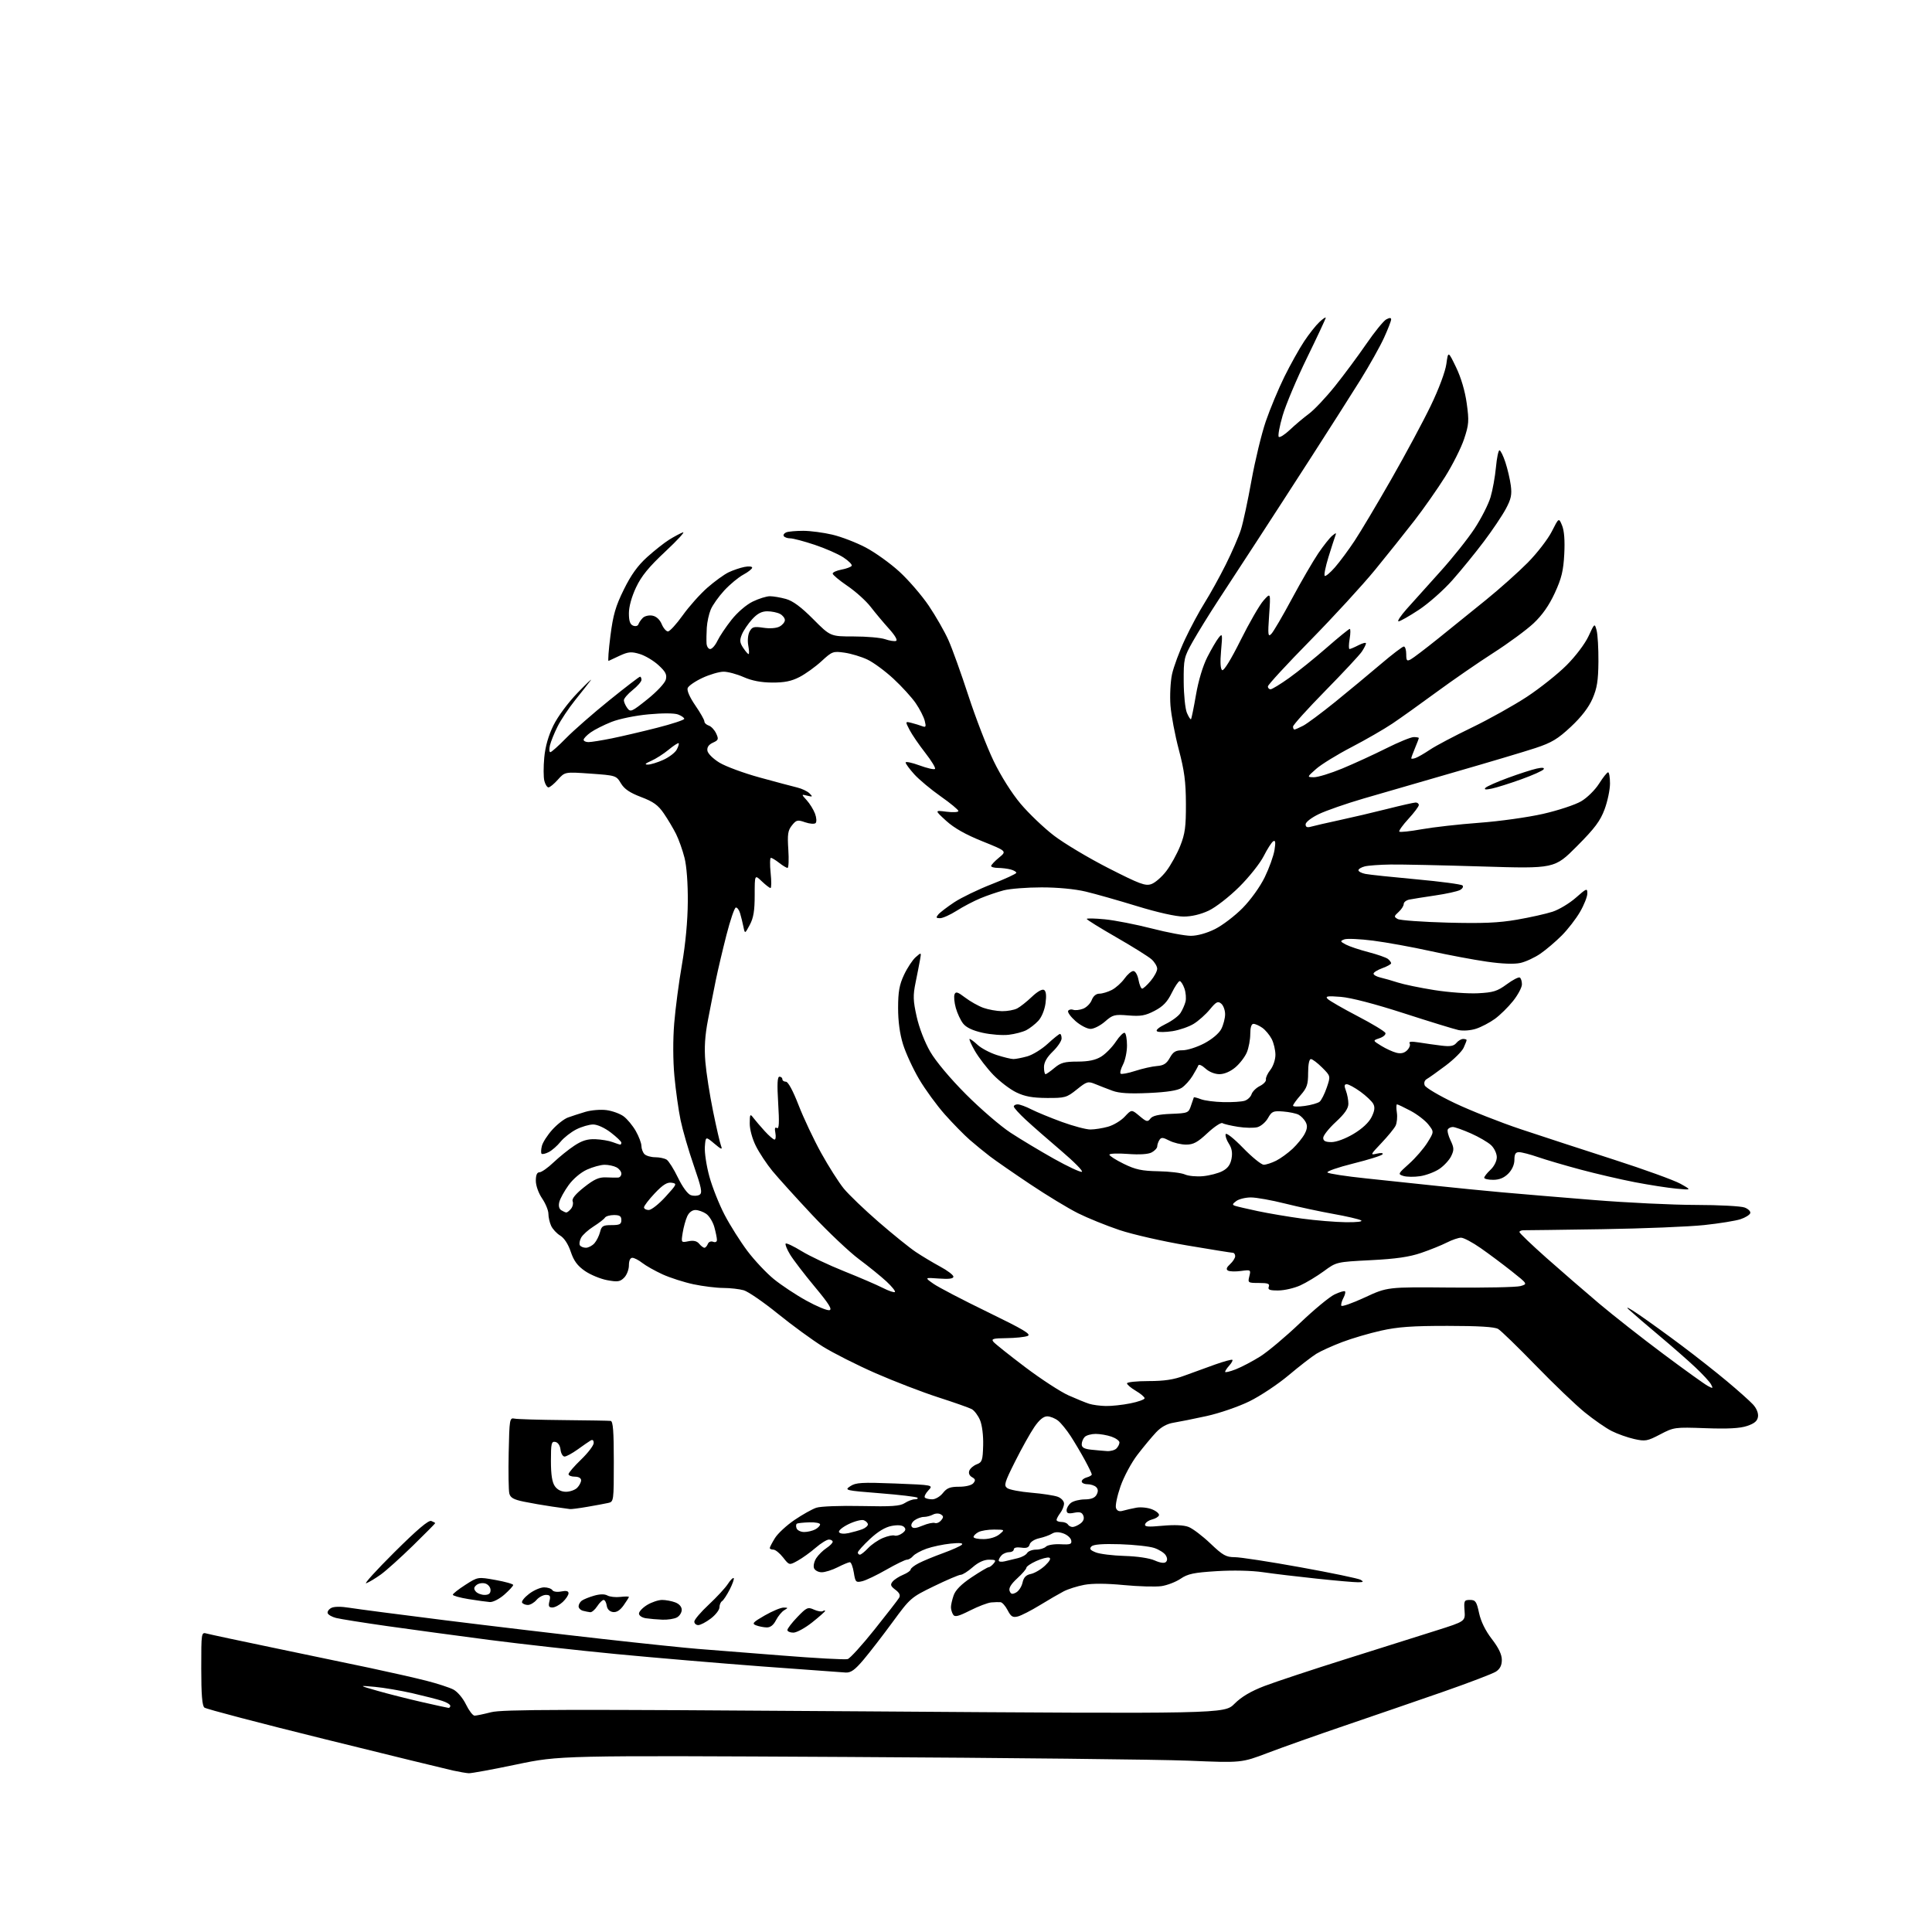 <?xml version="1.0" encoding="UTF-8" standalone="no"?>
<svg 
  version="1.1" 
  xmlns="http://www.w3.org/2000/svg" 
  xmlns:xlink="http://www.w3.org/1999/xlink" 
  xmlns:svg="http://www.w3.org/2000/svg"
  xmlns:rdf="http://www.w3.org/1999/02/22-rdf-syntax-ns#"
  xmlns:cc="http://creativecommons.org/ns#"
  xmlns:dc="http://purl.org/dc/elements/1.1/"
  viewBox="0 0 768 768"
  width="768"
  height="768"
>
<style>svg {background-color: white; }</style>"
<path stroke="none" fill="black" fill-rule="evenodd" d="M186.32,704.89C185.32,704.83 182.47,704.34 180.00,703.80C177.53,703.26 154.57,697.65 129.00,691.32C103.42,685.00 81.94,679.36 81.25,678.79C80.36,678.05 80.00,673.64 80.00,663.26C80.00,648.77 80.00,648.77 82.25,649.38C83.49,649.72 95.30,652.24 108.50,654.98C121.70,657.72 139.03,661.34 147.00,663.02C154.97,664.71 165.07,667.00 169.43,668.11C173.79,669.22 178.64,670.80 180.21,671.61C181.83,672.45 184.01,675.02 185.23,677.54C186.42,679.99 187.96,682.00 188.65,682.00C189.34,682.00 192.29,681.39 195.20,680.64C199.65,679.49 223.57,679.44 343.60,680.29C486.70,681.30 486.70,681.30 490.73,677.27C493.51,674.49 497.22,672.30 502.63,670.22C506.96,668.57 521.52,663.74 535.00,659.50C548.48,655.26 564.67,650.15 571.00,648.14C582.50,644.50 582.50,644.50 582.18,640.25C581.89,636.31 582.04,636.00 584.35,636.00C586.53,636.00 586.97,636.63 587.95,641.20C588.67,644.54 590.48,648.24 593.03,651.54C595.72,655.02 597.00,657.70 597.00,659.82C597.00,662.00 596.29,663.42 594.66,664.49C593.37,665.33 583.80,668.98 573.41,672.60C563.01,676.21 545.50,682.24 534.50,685.98C523.50,689.73 509.77,694.59 504.00,696.79C493.50,700.78 493.50,700.78 472.50,699.90C460.95,699.42 399.98,698.76 337.00,698.42C222.50,697.81 222.50,697.81 205.32,701.40C195.88,703.38 187.33,704.95 186.32,704.89zM178.25,678.91C178.66,678.96 179.00,678.58 179.00,678.08C179.00,677.57 177.54,676.68 175.75,676.11C173.96,675.53 168.68,674.18 164.00,673.10C159.32,672.03 152.57,670.88 149.00,670.55C142.50,669.96 142.50,669.96 150.00,672.11C154.12,673.30 162.00,675.29 167.50,676.55C173.00,677.80 177.84,678.87 178.25,678.91zM336.17,664.86C334.70,664.78 319.77,663.69 303.00,662.44C286.23,661.18 260.12,658.97 245.00,657.52C229.88,656.07 207.15,653.53 194.50,651.89C181.85,650.24 163.62,647.77 154.00,646.41C144.38,645.04 135.18,643.58 133.57,643.16C131.96,642.75 130.47,641.90 130.26,641.27C130.05,640.65 130.69,639.71 131.69,639.18C132.81,638.59 135.59,638.57 139.00,639.13C142.03,639.62 159.12,641.85 177.00,644.09C194.88,646.32 223.00,649.66 239.50,651.51C256.00,653.36 273.10,655.14 277.50,655.47C281.90,655.80 296.70,656.97 310.38,658.06C324.06,659.16 336.03,659.81 336.97,659.51C337.92,659.21 342.70,653.95 347.59,647.82C352.49,641.69 356.90,636.01 357.38,635.19C358.01,634.14 357.59,633.20 355.93,631.95C354.02,630.51 353.82,629.92 354.83,628.70C355.51,627.88 357.40,626.66 359.03,625.99C360.66,625.31 362.00,624.37 362.00,623.90C362.00,623.44 363.43,622.31 365.18,621.41C366.93,620.50 371.28,618.70 374.85,617.41C378.43,616.11 381.80,614.60 382.35,614.05C383.01,613.39 381.54,613.23 377.92,613.60C374.94,613.90 370.62,614.81 368.33,615.62C366.03,616.44 363.62,617.76 362.96,618.55C362.30,619.35 361.19,620.00 360.51,620.00C359.83,620.00 356.17,621.78 352.38,623.95C348.60,626.12 344.28,628.19 342.78,628.55C340.22,629.16 340.02,628.96 339.40,625.10C339.04,622.85 338.33,621.00 337.83,621.00C337.33,621.00 335.16,621.90 333.00,623.00C330.84,624.10 327.98,625.00 326.65,625.00C325.31,625.00 323.93,624.26 323.58,623.36C323.24,622.46 323.65,620.66 324.49,619.37C325.34,618.08 327.15,616.29 328.51,615.40C329.88,614.50 331.00,613.37 331.00,612.88C331.00,612.40 330.33,612.00 329.50,612.00C328.68,612.00 326.32,613.46 324.25,615.25C322.19,617.04 318.98,619.35 317.13,620.38C313.75,622.26 313.75,622.26 311.30,619.13C309.96,617.41 308.21,616.00 307.43,616.00C306.64,616.00 306.00,615.72 306.00,615.37C306.00,615.02 306.92,613.25 308.05,611.42C309.17,609.60 312.66,606.37 315.80,604.23C318.93,602.10 322.85,599.90 324.50,599.35C326.18,598.78 334.09,598.49 342.42,598.67C354.43,598.94 357.80,598.71 359.64,597.50C360.90,596.68 362.70,596.00 363.63,596.00C364.57,596.00 365.05,595.71 364.69,595.36C364.34,595.01 357.63,594.21 349.78,593.59C335.95,592.49 335.58,592.40 338.00,590.79C340.17,589.34 342.52,589.20 355.78,589.71C371.06,590.31 371.06,590.31 369.02,592.48C367.90,593.67 367.29,594.95 367.66,595.32C368.03,595.70 369.35,596.00 370.59,596.00C371.84,596.00 373.74,594.88 374.82,593.50C376.40,591.50 377.68,591.00 381.27,591.00C383.92,591.00 386.24,590.42 386.93,589.58C387.86,588.46 387.75,587.96 386.40,587.20C385.35,586.62 384.93,585.61 385.32,584.61C385.67,583.71 387.00,582.57 388.29,582.08C390.40,581.28 390.66,580.51 390.82,574.56C390.93,570.70 390.41,566.53 389.59,564.55C388.81,562.69 387.32,560.71 386.28,560.15C385.24,559.59 379.24,557.48 372.94,555.45C366.65,553.42 355.47,549.11 348.10,545.89C340.73,542.66 331.28,537.89 327.10,535.29C322.92,532.69 314.84,526.79 309.15,522.18C303.45,517.57 297.38,513.40 295.65,512.90C293.93,512.41 290.26,511.99 287.51,511.98C284.75,511.97 279.42,511.31 275.67,510.52C271.91,509.72 266.37,507.94 263.36,506.57C260.36,505.19 256.73,503.15 255.31,502.03C253.89,500.91 252.12,500.00 251.37,500.00C250.51,500.00 250.00,501.13 250.00,503.00C250.00,504.65 249.15,506.85 248.11,507.89C246.48,509.52 245.53,509.66 241.36,508.89C238.69,508.39 234.70,506.74 232.50,505.22C229.53,503.16 228.08,501.19 226.88,497.58C225.87,494.57 224.29,492.14 222.71,491.18C221.30,490.33 219.67,488.57 219.08,487.27C218.48,485.97 218.00,483.82 218.00,482.50C218.00,481.17 216.88,478.43 215.50,476.40C214.06,474.28 213.00,471.30 213.00,469.36C213.00,467.08 213.47,466.00 214.46,466.00C215.26,466.00 217.77,464.24 220.03,462.08C222.30,459.93 226.01,456.93 228.29,455.43C231.34,453.41 233.53,452.73 236.66,452.85C238.99,452.94 242.08,453.46 243.52,454.01C244.95,454.55 246.33,455.00 246.57,455.00C246.80,455.00 247.00,454.65 247.00,454.21C247.00,453.78 245.12,451.98 242.82,450.21C240.35,448.32 237.46,447.00 235.78,447.00C234.21,447.00 231.18,447.89 229.05,448.97C226.93,450.06 224.13,452.25 222.84,453.85C221.55,455.45 219.45,457.29 218.16,457.96C216.88,458.62 215.59,458.92 215.29,458.63C215.00,458.33 215.05,456.94 215.41,455.52C215.76,454.11 217.62,451.21 219.54,449.09C221.45,446.97 224.25,444.78 225.76,444.23C227.27,443.68 230.38,442.67 232.69,441.98C234.99,441.29 238.78,440.98 241.10,441.29C243.43,441.60 246.49,442.72 247.91,443.77C249.34,444.83 251.51,447.45 252.73,449.59C253.96,451.74 254.97,454.42 254.98,455.55C254.99,456.68 255.54,458.14 256.20,458.80C256.86,459.46 258.77,460.01 260.45,460.02C262.13,460.02 264.17,460.46 265.00,460.98C265.82,461.50 267.85,464.72 269.50,468.13C271.26,471.78 273.36,474.65 274.59,475.08C275.74,475.48 277.31,475.42 278.09,474.93C279.26,474.20 278.86,472.21 275.77,463.27C273.72,457.35 271.37,449.26 270.55,445.31C269.72,441.35 268.62,433.47 268.09,427.81C267.51,421.58 267.48,413.26 268.01,406.77C268.49,400.87 269.88,390.29 271.11,383.27C272.50,375.26 273.36,366.03 273.41,358.50C273.47,351.29 272.95,344.30 272.11,341.00C271.35,337.98 269.83,333.70 268.73,331.50C267.63,329.30 265.44,325.63 263.87,323.34C261.62,320.05 259.72,318.68 254.86,316.84C250.36,315.13 248.18,313.66 246.82,311.38C244.98,308.30 244.80,308.24 234.76,307.53C224.56,306.81 224.56,306.81 221.79,309.90C220.27,311.61 218.58,313.00 218.03,313.00C217.49,313.00 216.74,311.83 216.38,310.39C216.02,308.96 216.01,304.80 216.35,301.15C216.76,296.75 218.00,292.41 220.00,288.35C221.75,284.80 225.83,279.30 229.65,275.35C233.29,271.58 235.60,269.40 234.78,270.50C233.96,271.60 231.20,275.11 228.64,278.30C226.08,281.49 222.93,286.21 221.64,288.80C220.34,291.38 218.99,294.74 218.62,296.25C218.26,297.76 218.32,299.00 218.77,299.00C219.21,299.00 222.03,296.48 225.03,293.41C228.04,290.34 235.75,283.59 242.17,278.41C248.58,273.23 254.10,269.00 254.42,269.00C254.74,269.00 255.00,269.56 255.00,270.25C255.00,270.94 253.42,272.76 251.50,274.29C249.57,275.83 248.00,277.66 248.00,278.35C248.00,279.05 248.61,280.45 249.35,281.46C250.61,283.19 251.10,282.98 257.38,277.95C261.17,274.91 264.33,271.52 264.68,270.13C265.18,268.16 264.58,267.00 261.74,264.40C259.78,262.60 256.43,260.61 254.29,259.97C251.00,258.98 249.79,259.08 246.45,260.60C244.28,261.59 242.24,262.54 241.92,262.72C241.60,262.90 241.93,258.43 242.65,252.78C243.72,244.39 244.70,241.00 247.99,234.34C250.85,228.52 253.52,224.82 257.25,221.45C260.14,218.85 264.07,215.74 266.00,214.54C267.93,213.34 270.37,212.03 271.44,211.63C272.51,211.24 269.40,214.64 264.54,219.19C257.91,225.39 254.98,228.97 252.85,233.48C251.10,237.18 250.00,241.15 250.00,243.78C250.00,246.88 250.47,248.24 251.69,248.71C252.64,249.08 253.55,248.84 253.78,248.16C254.00,247.50 254.79,246.35 255.53,245.61C256.28,244.87 258.00,244.47 259.36,244.73C260.91,245.02 262.29,246.30 263.04,248.10C263.70,249.70 264.82,251.00 265.53,251.00C266.24,251.00 268.88,248.11 271.40,244.59C273.92,241.06 278.33,236.12 281.21,233.60C284.09,231.08 287.89,228.33 289.64,227.50C291.40,226.66 294.23,225.70 295.92,225.37C297.61,225.03 299.00,225.15 299.00,225.65C299.00,226.14 297.41,227.40 295.46,228.45C293.52,229.50 290.11,232.33 287.89,234.74C285.67,237.15 283.25,240.56 282.53,242.31C281.80,244.06 281.09,247.30 280.96,249.50C280.83,251.70 280.78,254.51 280.86,255.75C280.94,256.99 281.59,258.00 282.31,258.00C283.04,258.00 284.33,256.54 285.18,254.75C286.04,252.96 288.56,249.19 290.79,246.38C293.14,243.41 296.69,240.36 299.24,239.13C301.65,237.96 304.73,237.00 306.07,237.01C307.40,237.01 310.27,237.50 312.44,238.10C315.18,238.87 318.46,241.29 323.24,246.10C330.10,253.00 330.10,253.00 339.40,253.00C344.52,253.00 350.11,253.49 351.83,254.09C353.55,254.69 355.50,255.00 356.17,254.78C356.91,254.53 355.82,252.63 353.39,249.94C351.19,247.50 347.90,243.57 346.08,241.21C344.26,238.85 340.12,235.12 336.88,232.92C333.65,230.72 331.00,228.51 331.00,228.01C331.00,227.50 332.58,226.79 334.51,226.43C336.44,226.07 338.26,225.39 338.55,224.92C338.84,224.46 337.37,222.96 335.29,221.60C333.20,220.23 328.05,217.96 323.82,216.56C319.60,215.15 315.24,214.00 314.13,214.00C313.02,214.00 311.87,213.60 311.56,213.10C311.26,212.61 311.72,211.94 312.59,211.60C313.45,211.27 316.49,211.01 319.33,211.01C322.17,211.02 327.38,211.71 330.90,212.54C334.42,213.37 340.37,215.66 344.12,217.63C347.88,219.61 353.93,223.95 357.55,227.27C361.18,230.60 366.43,236.69 369.21,240.80C371.98,244.92 375.49,251.04 376.99,254.40C378.50,257.75 382.07,267.70 384.94,276.50C387.81,285.30 392.33,297.00 394.98,302.50C397.87,308.48 402.18,315.32 405.70,319.50C408.94,323.35 414.88,329.03 418.90,332.12C422.93,335.22 432.68,341.05 440.58,345.08C453.09,351.45 455.30,352.28 457.68,351.44C459.18,350.92 461.86,348.59 463.62,346.27C465.39,343.96 467.87,339.46 469.15,336.28C471.08,331.43 471.45,328.72 471.42,319.50C471.39,310.75 470.81,306.36 468.60,298.00C467.07,292.23 465.58,284.33 465.28,280.46C464.99,276.59 465.26,271.01 465.89,268.06C466.53,265.12 468.84,258.88 471.03,254.20C473.22,249.52 476.76,242.93 478.90,239.55C481.03,236.16 484.79,229.37 487.25,224.45C489.71,219.53 492.43,213.25 493.30,210.50C494.17,207.75 496.05,198.97 497.48,191.00C498.92,183.03 501.48,172.45 503.17,167.50C504.87,162.55 508.20,154.56 510.57,149.75C512.95,144.94 516.47,138.63 518.40,135.72C520.32,132.82 523.05,129.36 524.45,128.05C525.85,126.73 527.00,125.95 527.00,126.31C527.00,126.67 523.65,133.84 519.55,142.24C515.45,150.63 511.09,160.98 509.86,165.22C508.62,169.47 507.93,173.27 508.33,173.66C508.72,174.05 510.72,172.78 512.77,170.84C514.82,168.89 518.22,166.04 520.31,164.49C522.41,162.93 527.04,158.03 530.61,153.58C534.18,149.14 539.79,141.57 543.10,136.76C546.40,131.95 549.98,127.55 551.05,126.97C552.41,126.24 553.00,126.25 553.00,126.99C553.00,127.57 551.73,130.85 550.17,134.27C548.61,137.70 544.39,145.22 540.80,151.00C537.20,156.78 528.46,170.50 521.38,181.50C514.30,192.50 504.45,207.71 499.50,215.31C494.55,222.90 487.65,233.48 484.16,238.81C480.68,244.14 476.18,251.43 474.16,255.00C470.65,261.24 470.50,261.88 470.54,271.00C470.57,276.23 471.14,281.80 471.82,283.39C472.50,284.98 473.23,286.10 473.44,285.89C473.65,285.67 474.54,281.32 475.42,276.21C476.39,270.56 478.16,264.68 479.93,261.21C481.53,258.07 483.56,254.60 484.44,253.50C485.93,251.63 486.00,251.98 485.40,258.62C484.99,263.25 485.14,265.97 485.84,266.40C486.48,266.80 489.39,262.07 493.16,254.49C496.61,247.57 500.70,240.47 502.27,238.71C505.12,235.50 505.12,235.50 504.50,244.50C503.95,252.46 504.05,253.33 505.36,252.00C506.18,251.18 509.87,244.88 513.56,238.00C517.25,231.12 521.97,223.01 524.03,219.96C526.10,216.91 528.60,213.76 529.58,212.96C531.18,211.66 531.31,211.68 530.76,213.13C530.43,214.03 529.21,217.81 528.06,221.53C526.91,225.26 526.25,228.57 526.59,228.90C526.92,229.23 528.77,227.70 530.68,225.50C532.60,223.30 536.10,218.57 538.46,215.00C540.83,211.43 547.40,200.40 553.06,190.50C558.72,180.60 565.80,167.41 568.79,161.19C571.97,154.60 574.53,147.72 574.95,144.69C575.67,139.50 575.67,139.50 578.81,146.00C580.78,150.07 582.36,155.42 583.04,160.31C584.02,167.35 583.91,168.75 582.00,174.51C580.83,178.03 577.43,184.79 574.44,189.55C571.45,194.31 566.00,202.09 562.32,206.85C558.64,211.61 551.57,220.45 546.63,226.50C541.68,232.55 530.06,245.20 520.82,254.62C511.57,264.03 504.00,272.24 504.00,272.87C504.00,273.49 504.48,274.00 505.07,274.00C505.66,274.00 508.99,271.97 512.46,269.49C515.94,267.01 522.64,261.61 527.35,257.49C532.06,253.37 536.20,250.00 536.55,250.00C536.89,250.00 536.87,251.80 536.50,254.00C536.13,256.20 536.11,258.00 536.46,258.00C536.81,258.00 538.43,257.31 540.05,256.47C541.67,255.64 543.00,255.31 543.00,255.75C543.00,256.19 542.26,257.67 541.35,259.03C540.44,260.39 533.91,267.39 526.85,274.58C519.78,281.78 514.00,288.19 514.00,288.83C514.00,289.47 514.25,290.00 514.55,290.00C514.85,290.00 516.40,289.33 518.00,288.50C519.59,287.68 525.30,283.43 530.70,279.07C536.09,274.70 544.23,267.95 548.79,264.07C553.35,260.18 557.52,257.00 558.04,257.00C558.57,257.00 559.00,258.37 559.00,260.04C559.00,262.64 559.25,262.94 560.79,262.11C561.78,261.58 566.68,257.85 571.69,253.83C576.69,249.80 585.22,242.91 590.64,238.52C596.06,234.13 603.55,227.45 607.28,223.68C611.01,219.90 615.32,214.32 616.86,211.28C619.66,205.75 619.66,205.75 620.95,208.89C621.80,210.94 622.10,214.85 621.82,220.26C621.47,226.91 620.74,229.91 618.05,235.74C615.77,240.68 613.09,244.51 609.61,247.78C606.80,250.41 599.61,255.70 593.63,259.53C587.65,263.37 577.53,270.35 571.13,275.05C564.73,279.75 556.80,285.42 553.50,287.63C550.20,289.85 542.86,294.08 537.19,297.03C531.52,299.98 525.22,303.86 523.19,305.65C519.50,308.92 519.50,308.92 522.31,308.96C523.85,308.98 528.94,307.42 533.62,305.48C538.29,303.54 546.13,299.94 551.04,297.48C555.95,295.02 560.87,293.00 561.98,293.00C563.09,293.00 564.00,293.17 564.00,293.38C564.00,293.59 563.33,295.37 562.50,297.35C561.67,299.32 561.00,301.16 561.00,301.44C561.00,301.71 561.79,301.65 562.75,301.30C563.71,300.95 566.30,299.45 568.50,297.97C570.70,296.49 578.12,292.57 585.00,289.25C591.88,285.93 601.76,280.41 606.97,276.99C612.17,273.56 619.26,267.92 622.72,264.46C626.32,260.87 630.05,255.92 631.45,252.92C633.88,247.67 633.88,247.67 634.68,250.58C635.11,252.19 635.44,257.77 635.40,263.00C635.33,270.58 634.86,273.56 633.04,277.75C631.52,281.23 628.63,284.99 624.46,288.89C619.24,293.77 616.82,295.23 610.33,297.37C606.02,298.79 591.70,303.06 578.50,306.86C565.30,310.67 548.88,315.43 542.00,317.44C535.12,319.45 527.14,322.23 524.25,323.62C521.28,325.05 519.00,326.82 519.00,327.69C519.00,328.81 519.61,329.06 521.25,328.59C522.49,328.24 527.55,327.08 532.50,326.01C537.45,324.95 546.00,322.94 551.50,321.55C557.00,320.16 562.06,319.02 562.75,319.01C563.44,319.01 564.00,319.46 564.00,320.02C564.00,320.58 562.13,323.07 559.85,325.54C557.57,328.02 555.96,330.29 556.26,330.59C556.56,330.89 560.56,330.47 565.15,329.64C569.74,328.82 580.02,327.66 588.00,327.07C595.98,326.49 607.39,324.89 613.37,323.53C619.35,322.17 626.16,319.92 628.51,318.54C630.90,317.15 634.05,314.04 635.65,311.52C637.22,309.04 638.84,307.00 639.25,307.00C639.66,307.00 640.00,309.01 640.00,311.46C640.00,313.92 639.03,318.53 637.85,321.71C636.13,326.35 633.94,329.27 626.83,336.41C617.95,345.32 617.95,345.32 589.22,344.44C573.43,343.95 557.03,343.60 552.78,343.66C548.53,343.72 543.92,344.05 542.53,344.40C541.14,344.75 540.00,345.44 540.00,345.94C540.00,346.44 541.24,347.09 542.75,347.39C544.26,347.70 553.38,348.66 563.00,349.54C572.62,350.42 580.89,351.51 581.36,351.98C581.83,352.44 581.38,353.26 580.36,353.80C579.34,354.34 574.90,355.32 570.50,355.96C566.10,356.61 561.49,357.34 560.25,357.59C559.01,357.84 558.00,358.63 558.00,359.36C558.00,360.09 557.08,361.52 555.96,362.53C554.09,364.23 554.06,364.45 555.62,365.33C556.56,365.85 565.46,366.49 575.41,366.76C589.39,367.12 595.66,366.86 603.00,365.59C608.23,364.69 614.60,363.26 617.17,362.42C619.74,361.58 623.90,359.08 626.42,356.86C630.73,353.07 631.00,352.97 630.99,355.17C630.99,356.45 629.68,359.75 628.08,362.50C626.49,365.25 623.23,369.46 620.84,371.86C618.45,374.26 614.64,377.51 612.36,379.08C610.09,380.65 606.49,382.32 604.36,382.79C601.89,383.33 597.08,383.15 591.00,382.27C585.77,381.52 575.65,379.62 568.50,378.04C561.35,376.46 551.17,374.61 545.88,373.93C540.59,373.25 535.41,373.02 534.38,373.42C532.65,374.09 532.71,374.26 535.03,375.49C536.42,376.23 540.47,377.58 544.03,378.50C547.59,379.43 551.06,380.64 551.75,381.21C552.44,381.78 553.00,382.55 553.00,382.92C553.00,383.29 551.42,384.17 549.50,384.86C547.58,385.56 546.00,386.54 546.00,387.05C546.00,387.55 547.24,388.24 548.75,388.59C550.26,388.94 553.39,389.83 555.70,390.58C558.01,391.33 564.51,392.68 570.14,393.57C575.78,394.47 583.58,395.04 587.48,394.84C593.59,394.53 595.19,394.04 598.94,391.28C601.34,389.51 603.68,388.30 604.15,388.59C604.62,388.88 605.00,390.10 604.99,391.31C604.98,392.51 603.41,395.48 601.48,397.90C599.56,400.32 596.30,403.52 594.24,405.02C592.18,406.51 588.81,408.28 586.75,408.94C584.60,409.64 581.60,409.86 579.75,409.46C577.96,409.07 568.17,406.06 558.00,402.77C546.55,399.07 537.02,396.59 533.00,396.27C527.70,395.85 526.73,396.00 527.73,397.06C528.40,397.77 533.77,400.86 539.65,403.93C545.54,406.99 550.52,410.02 550.73,410.65C550.93,411.28 549.87,412.21 548.37,412.71C545.65,413.62 545.65,413.62 549.07,415.73C550.96,416.89 553.67,418.14 555.11,418.49C556.88,418.94 558.24,418.62 559.37,417.49C560.27,416.58 560.72,415.36 560.36,414.77C559.90,414.03 561.06,413.92 564.10,414.40C566.52,414.79 570.54,415.36 573.04,415.66C576.48,416.08 577.90,415.83 578.91,414.61C579.64,413.72 580.86,413.00 581.62,413.00C582.38,413.00 583.00,413.20 583.00,413.45C583.00,413.70 582.47,415.08 581.81,416.51C581.16,417.94 577.95,421.12 574.69,423.58C571.42,426.03 568.06,428.43 567.22,428.90C566.29,429.42 565.95,430.42 566.34,431.44C566.70,432.37 572.11,435.57 578.36,438.54C584.62,441.51 596.43,446.18 604.62,448.91C612.80,451.64 629.40,457.06 641.50,460.96C653.60,464.85 665.52,469.18 668.00,470.56C672.50,473.08 672.50,473.08 666.31,472.50C662.91,472.18 655.48,471.02 649.81,469.93C644.14,468.83 634.49,466.59 628.37,464.95C622.25,463.32 614.64,461.08 611.46,459.99C608.29,458.89 604.86,458.00 603.84,458.00C602.46,458.00 602.00,458.75 602.00,461.05C602.00,462.95 601.08,465.01 599.55,466.55C597.86,468.23 595.98,469.00 593.55,469.00C591.60,469.00 590.00,468.63 590.00,468.17C590.00,467.72 591.12,466.29 592.50,465.00C593.95,463.64 595.00,461.54 595.00,460.00C595.00,458.54 593.98,456.39 592.74,455.23C591.50,454.06 587.88,451.95 584.71,450.55C581.54,449.15 578.31,448.00 577.53,448.00C576.75,448.00 575.86,448.42 575.54,448.93C575.23,449.44 575.70,451.41 576.60,453.29C578.02,456.27 578.06,457.11 576.87,459.58C576.12,461.14 574.00,463.43 572.18,464.66C570.35,465.89 566.91,467.19 564.53,467.55C562.15,467.91 559.15,467.86 557.87,467.46C555.61,466.74 555.69,466.59 560.14,462.61C562.67,460.35 565.94,456.57 567.41,454.21C570.08,449.92 570.08,449.92 567.79,447.00C566.53,445.40 563.34,442.95 560.70,441.55C558.06,440.15 555.64,439.00 555.33,439.00C555.03,439.00 555.00,440.46 555.27,442.25C555.54,444.04 555.31,446.40 554.76,447.50C554.22,448.60 551.68,451.69 549.13,454.38C544.69,459.06 544.61,459.22 547.33,458.59C548.98,458.20 549.93,458.31 549.60,458.84C549.28,459.35 544.04,461.00 537.95,462.51C531.85,464.03 527.24,465.64 527.69,466.09C528.14,466.54 535.04,467.60 543.01,468.43C550.98,469.27 563.58,470.60 571.00,471.39C578.42,472.19 590.12,473.34 597.00,473.96C603.88,474.58 620.30,475.96 633.50,477.02C646.70,478.09 665.01,478.97 674.18,478.98C683.36,478.99 692.06,479.45 693.52,480.01C694.97,480.56 695.98,481.57 695.75,482.26C695.53,482.94 693.79,484.02 691.89,484.65C689.98,485.29 683.49,486.34 677.46,486.98C671.43,487.63 653.23,488.37 637.00,488.62C620.77,488.87 606.71,489.06 605.75,489.04C604.79,489.02 604.00,489.34 604.00,489.76C604.00,490.17 608.82,494.78 614.70,500.01C620.59,505.23 630.02,513.40 635.66,518.17C641.31,522.93 652.82,531.98 661.26,538.27C669.69,544.57 677.62,550.26 678.87,550.93C680.94,552.04 681.06,551.98 680.16,550.30C679.62,549.28 676.77,546.20 673.84,543.45C670.90,540.69 664.49,535.08 659.59,530.97C654.68,526.86 649.28,522.22 647.59,520.66C645.82,519.04 647.50,519.87 651.50,522.60C655.35,525.23 663.00,530.76 668.50,534.89C674.00,539.01 682.10,545.39 686.50,549.07C690.90,552.74 695.55,556.89 696.83,558.28C698.25,559.81 699.03,561.73 698.83,563.15C698.59,564.88 697.44,565.85 694.50,566.84C691.66,567.80 686.87,568.05 678.00,567.73C665.73,567.29 665.40,567.34 659.95,570.19C654.81,572.88 654.04,573.02 649.61,572.03C646.98,571.44 642.95,570.01 640.66,568.85C638.37,567.70 633.54,564.34 629.92,561.40C626.30,558.46 617.54,550.07 610.46,542.77C603.37,535.47 596.66,528.95 595.54,528.29C594.14,527.45 587.81,527.07 575.50,527.06C561.41,527.05 555.65,527.46 549.00,528.95C544.33,529.99 537.35,532.04 533.50,533.51C529.65,534.97 525.04,537.06 523.27,538.15C521.49,539.25 516.54,543.08 512.27,546.67C507.99,550.27 500.97,554.94 496.66,557.05C492.32,559.18 484.72,561.79 479.66,562.90C474.62,564.00 468.72,565.19 466.54,565.54C463.89,565.96 461.57,567.24 459.54,569.40C457.87,571.18 454.55,575.17 452.17,578.27C449.77,581.38 446.75,587.01 445.41,590.86C444.08,594.69 443.28,598.57 443.63,599.49C444.08,600.64 444.94,600.97 446.39,600.54C447.55,600.20 449.96,599.66 451.73,599.33C453.51,599.01 456.34,599.31 458.02,600.01C459.70,600.70 460.91,601.76 460.71,602.36C460.51,602.96 459.29,603.69 458.00,604.00C456.71,604.31 455.45,605.15 455.21,605.87C454.86,606.93 456.26,607.05 462.13,606.51C466.87,606.08 470.56,606.24 472.47,606.98C474.11,607.61 478.01,610.57 481.15,613.56C486.09,618.27 487.38,619.00 490.82,619.00C493.00,619.00 504.79,620.81 517.03,623.03C529.26,625.24 540.00,627.48 540.89,628.00C542.19,628.76 541.99,628.95 539.86,628.97C538.40,628.99 530.98,628.34 523.36,627.53C515.74,626.73 506.12,625.58 502.00,624.97C497.51,624.32 490.13,624.15 483.62,624.56C474.57,625.12 472.16,625.63 469.31,627.57C467.42,628.85 463.99,630.17 461.69,630.51C459.38,630.84 452.66,630.65 446.75,630.09C439.80,629.42 434.24,629.39 431.00,630.00C428.25,630.52 424.58,631.68 422.84,632.58C421.11,633.48 416.84,635.95 413.37,638.08C409.89,640.21 405.94,642.23 404.60,642.57C402.57,643.07 401.87,642.64 400.55,640.09C399.67,638.39 398.40,636.95 397.72,636.89C397.05,636.83 395.38,636.87 394.02,636.99C392.66,637.11 388.88,638.55 385.63,640.19C380.93,642.56 379.55,642.90 378.88,641.83C378.41,641.10 378.02,639.78 378.02,638.90C378.01,638.02 378.49,635.89 379.09,634.17C379.83,632.06 382.14,629.74 386.20,627.02C389.52,624.81 392.57,623.00 392.99,623.00C393.41,623.00 394.32,622.33 395.00,621.50C396.06,620.22 395.79,620.00 393.16,620.00C391.15,620.00 388.87,621.05 386.65,623.00C384.77,624.65 382.64,626.00 381.91,626.00C381.19,626.00 376.40,628.04 371.28,630.53C362.14,634.97 361.84,635.23 354.84,644.78C350.92,650.13 345.72,656.86 343.28,659.75C339.83,663.83 338.25,664.97 336.17,664.86zM315.37,649.00C314.07,649.00 313.00,648.53 313.00,647.96C313.00,647.39 314.79,645.06 316.97,642.79C320.64,638.97 321.15,638.75 323.55,639.84C324.98,640.49 326.57,640.77 327.07,640.45C327.58,640.14 328.00,640.10 328.00,640.36C328.00,640.62 325.69,642.67 322.87,644.91C320.05,647.16 316.67,649.00 315.37,649.00zM304.72,646.93C303.50,646.89 301.61,646.51 300.51,646.08C298.80,645.42 299.29,644.87 304.01,642.16C307.03,640.43 310.40,639.03 311.50,639.04C313.34,639.06 313.36,639.14 311.75,640.08C310.79,640.64 309.31,642.43 308.47,644.05C307.45,646.03 306.22,646.98 304.72,646.93zM277.57,646.00C276.71,646.00 276.00,645.37 276.00,644.61C276.00,643.84 278.59,640.80 281.75,637.86C284.91,634.91 288.32,631.22 289.33,629.66C290.34,628.10 291.38,627.05 291.65,627.32C291.92,627.59 291.21,629.62 290.08,631.84C288.95,634.05 287.57,636.15 287.01,636.49C286.46,636.84 286.00,637.94 286.00,638.94C286.00,639.94 284.46,641.94 282.57,643.38C280.68,644.82 278.43,646.00 277.57,646.00zM263.32,643.85C261.22,643.77 258.26,643.51 256.75,643.28C255.21,643.05 254.00,642.23 254.00,641.42C254.00,640.62 255.46,639.08 257.25,637.99C259.04,636.90 261.71,636.01 263.18,636.00C264.66,636.00 267.02,636.44 268.43,636.98C270.00,637.57 271.00,638.72 271.00,639.94C271.00,641.03 270.13,642.40 269.07,642.96C268.00,643.53 265.41,643.93 263.32,643.85zM234.63,640.88C234.01,640.82 232.71,640.56 231.75,640.31C230.79,640.06 230.00,639.27 230.00,638.55C230.00,637.83 230.56,636.82 231.25,636.30C231.94,635.79 234.13,634.89 236.12,634.32C238.47,633.64 240.33,633.61 241.45,634.23C242.40,634.76 244.71,635.02 246.59,634.80C248.46,634.58 250.00,634.58 250.00,634.80C250.00,635.01 249.05,636.52 247.89,638.15C246.47,640.15 245.09,641.01 243.64,640.81C242.30,640.61 241.38,639.66 241.18,638.25C241.00,637.01 240.45,636.00 239.95,636.00C239.45,636.00 238.31,637.12 237.41,638.50C236.51,639.88 235.26,640.95 234.63,640.88zM219.58,639.00C218.16,639.00 217.92,638.47 218.41,636.50C218.93,634.45 218.67,634.00 217.01,634.00C215.89,634.00 214.21,634.90 213.27,636.00C212.33,637.10 210.78,638.00 209.84,638.00C208.89,638.00 207.86,637.58 207.54,637.07C207.22,636.55 208.48,634.98 210.33,633.57C212.18,632.15 214.86,631.00 216.29,631.00C217.71,631.00 219.19,631.50 219.56,632.10C219.95,632.73 221.48,632.95 223.12,632.63C225.11,632.23 226.00,632.45 226.00,633.35C226.00,634.07 224.96,635.63 223.69,636.83C222.41,638.02 220.56,639.00 219.58,639.00zM194.72,636.84C193.50,636.75 189.69,636.22 186.25,635.67C182.81,635.11 180.00,634.32 180.00,633.93C180.00,633.53 182.24,631.77 184.98,630.01C189.97,626.81 189.97,626.81 196.98,628.07C200.84,628.76 204.00,629.65 204.00,630.06C204.00,630.46 202.41,632.19 200.47,633.90C198.51,635.62 195.94,636.93 194.72,636.84zM192.62,634.00C194.31,634.00 195.00,633.44 195.00,632.07C195.00,631.00 194.09,629.84 192.95,629.48C191.83,629.13 190.25,629.38 189.44,630.05C188.33,630.97 188.25,631.59 189.11,632.63C189.73,633.38 191.31,634.00 192.62,634.00zM403.90,633.05C404.97,632.48 406.12,630.71 406.47,629.12C406.93,627.02 407.85,626.07 409.80,625.67C411.29,625.36 413.81,623.87 415.42,622.36C417.29,620.59 417.88,619.46 417.08,619.19C416.39,618.96 414.06,619.57 411.91,620.54C409.76,621.51 408.00,622.71 408.00,623.20C408.00,623.70 406.36,625.61 404.35,627.44C401.88,629.71 400.91,631.32 401.34,632.44C401.83,633.73 402.39,633.86 403.90,633.05zM145.59,629.37C144.53,629.75 149.57,624.20 156.77,617.04C165.86,608.01 170.35,604.20 171.44,604.61C172.30,604.94 173.00,605.33 173.00,605.48C173.00,605.63 169.02,609.65 164.15,614.41C159.28,619.17 153.54,624.33 151.40,625.88C149.25,627.42 146.64,628.99 145.59,629.37zM463.48,620.90C464.11,620.28 464.08,619.34 463.38,618.22C462.79,617.28 460.74,615.98 458.83,615.34C456.93,614.70 450.80,614.03 445.21,613.85C438.29,613.64 434.68,613.92 433.87,614.73C432.94,615.66 433.33,616.19 435.59,617.10C437.19,617.74 442.32,618.37 447.00,618.51C452.03,618.65 456.93,619.38 459.00,620.30C461.23,621.29 462.85,621.51 463.48,620.90zM399.38,620.65C400.68,620.33 403.04,619.76 404.62,619.39C406.21,619.01 407.86,618.10 408.30,617.35C408.74,616.61 410.34,616.00 411.85,616.00C413.36,616.00 415.13,615.47 415.79,614.81C416.44,614.16 419.04,613.73 421.57,613.86C425.51,614.07 426.12,613.84 425.82,612.32C425.63,611.34 424.23,610.10 422.69,609.56C420.79,608.89 419.35,608.93 418.17,609.66C417.21,610.26 414.93,611.08 413.10,611.48C411.22,611.89 409.56,612.96 409.31,613.92C408.98,615.18 408.09,615.52 405.93,615.20C404.19,614.95 403.00,615.22 403.00,615.89C403.00,616.50 402.19,617.00 401.20,617.00C400.21,617.00 398.86,617.54 398.20,618.20C397.54,618.86 397.00,619.81 397.00,620.32C397.00,620.82 398.07,620.97 399.38,620.65zM341.83,618.00C342.28,618.00 343.74,616.84 345.08,615.41C346.41,613.99 349.05,612.18 350.95,611.38C352.84,610.59 354.94,610.15 355.60,610.40C356.26,610.65 357.64,610.25 358.65,609.50C360.02,608.49 360.21,607.84 359.38,607.00C358.66,606.27 356.88,606.12 354.43,606.58C351.89,607.06 348.98,608.81 345.80,611.79C343.16,614.25 341.00,616.66 341.00,617.14C341.00,617.61 341.37,618.00 341.83,618.00zM391.04,611.82C393.43,611.79 395.97,611.01 397.29,609.91C399.50,608.07 399.50,608.07 395.18,608.03C392.81,608.01 390.00,608.47 388.93,609.04C387.87,609.60 387.00,610.48 387.00,610.97C387.00,611.47 388.82,611.85 391.04,611.82zM337.35,609.43C339.08,609.05 341.51,608.36 342.75,607.90C343.99,607.43 345.00,606.57 345.00,605.99C345.00,605.41 344.28,604.66 343.39,604.32C342.51,603.98 339.79,604.68 337.34,605.86C334.85,607.08 333.18,608.48 333.54,609.07C333.93,609.69 335.48,609.84 337.35,609.43zM319.67,609.00C321.03,609.00 323.00,608.53 324.07,607.96C325.13,607.40 326.00,606.50 326.00,605.97C326.00,605.45 324.09,605.07 321.75,605.15C319.41,605.22 317.18,605.46 316.79,605.67C316.41,605.89 316.34,606.72 316.65,607.53C316.96,608.34 318.32,609.00 319.67,609.00zM366.75,606.46C368.75,605.62 370.95,605.15 371.62,605.41C372.30,605.67 373.42,605.20 374.11,604.36C375.13,603.14 375.11,602.68 373.99,601.99C373.21,601.51 371.85,601.55 370.87,602.07C369.91,602.58 368.29,603.00 367.26,603.00C366.23,603.00 364.55,603.61 363.54,604.35C362.52,605.09 362.01,606.21 362.40,606.84C362.92,607.68 364.09,607.57 366.75,606.46zM426.37,607.00C427.06,607.00 428.45,606.39 429.47,605.64C430.68,604.76 431.09,603.67 430.65,602.52C430.13,601.17 429.27,600.90 426.98,601.35C424.66,601.82 424.00,601.59 424.00,600.34C424.00,599.45 424.79,598.12 425.75,597.39C426.71,596.66 429.17,596.05 431.21,596.03C433.78,596.01 435.24,595.43 435.92,594.15C436.60,592.88 436.55,591.95 435.75,591.15C435.12,590.52 433.56,590.00 432.30,590.00C431.04,590.00 430.00,589.51 430.00,588.91C430.00,588.30 430.90,587.58 432.00,587.29C433.10,587.00 434.00,586.47 434.00,586.11C434.00,585.75 432.76,583.19 431.25,580.41C429.74,577.63 427.21,573.36 425.64,570.93C424.06,568.49 421.81,565.72 420.64,564.77C419.46,563.82 417.51,563.03 416.30,563.02C414.82,563.01 413.14,564.39 411.18,567.25C409.57,569.59 406.13,575.75 403.53,580.94C399.32,589.33 398.97,590.50 400.39,591.54C401.27,592.19 405.59,593.01 409.99,593.38C414.39,593.75 419.12,594.47 420.50,595.00C421.89,595.53 422.99,596.73 422.97,597.73C422.95,598.70 422.28,600.37 421.47,601.44C420.66,602.51 420.00,603.75 420.00,604.19C420.00,604.64 420.87,605.00 421.94,605.00C423.01,605.00 424.16,605.45 424.50,606.00C424.84,606.55 425.68,607.00 426.37,607.00zM226.57,599.88C225.98,599.81 222.80,599.37 219.50,598.89C216.20,598.41 211.14,597.54 208.25,596.94C204.17,596.10 202.88,595.37 202.46,593.68C202.17,592.48 202.05,585.20 202.21,577.50C202.49,564.10 202.59,563.52 204.50,563.92C205.60,564.16 214.38,564.42 224.00,564.51C233.62,564.60 242.06,564.74 242.75,564.83C243.69,564.96 244.00,568.95 244.00,580.98C244.00,596.74 243.97,596.97 241.75,597.45C240.51,597.73 236.83,598.41 233.57,598.97C230.30,599.54 227.15,599.95 226.57,599.88zM224.99,593.00C226.56,593.00 228.56,592.29 229.43,591.43C230.29,590.56 231.00,589.21 231.00,588.43C231.00,587.57 230.00,587.00 228.50,587.00C227.12,587.00 226.00,586.55 226.00,586.00C226.00,585.45 228.25,582.84 231.00,580.19C233.75,577.54 236.00,574.58 236.00,573.62C236.00,572.49 235.56,572.15 234.75,572.64C234.06,573.05 231.74,574.65 229.60,576.20C227.45,577.74 225.12,579.00 224.42,579.00C223.71,579.00 222.99,577.77 222.82,576.26C222.63,574.61 221.81,573.39 220.75,573.19C219.20,572.89 219.00,573.77 219.00,580.70C219.00,586.19 219.47,589.22 220.56,590.78C221.55,592.20 223.15,593.00 224.99,593.00zM440.05,576.83C441.45,576.92 443.14,576.46 443.80,575.80C444.46,575.14 445.00,574.06 445.00,573.40C445.00,572.74 443.58,571.70 441.85,571.10C440.12,570.49 437.28,570.00 435.55,570.00C433.82,570.00 431.86,570.54 431.20,571.20C430.54,571.86 430.00,573.18 430.00,574.14C430.00,575.41 431.00,575.98 433.75,576.27C435.81,576.49 438.65,576.74 440.05,576.83zM439.58,558.91C441.83,558.96 446.22,558.49 449.33,557.86C452.45,557.24 455.00,556.32 455.00,555.83C455.00,555.34 453.43,554.00 451.50,552.87C449.57,551.73 448.00,550.40 448.00,549.90C448.00,549.41 451.84,549.00 456.52,549.00C462.78,549.00 466.58,548.43 470.77,546.86C473.92,545.69 479.42,543.69 482.98,542.43C486.54,541.16 489.65,540.32 489.89,540.56C490.13,540.79 489.57,541.81 488.66,542.82C487.75,543.83 487.00,544.96 487.00,545.32C487.00,545.69 488.91,545.23 491.25,544.32C493.59,543.40 497.98,541.09 501.00,539.19C504.02,537.28 511.08,531.35 516.68,526.01C522.28,520.66 528.50,515.51 530.51,514.56C532.52,513.61 534.39,513.05 534.66,513.33C534.94,513.60 534.65,514.79 534.02,515.97C533.39,517.15 533.01,518.52 533.19,519.03C533.36,519.53 537.55,518.06 542.50,515.77C551.50,511.59 551.50,511.59 576.50,511.82C590.25,511.95 602.80,511.69 604.40,511.24C607.30,510.41 607.30,510.41 600.90,505.33C597.38,502.54 591.84,498.40 588.58,496.13C585.33,493.86 581.83,492.00 580.79,492.00C579.76,492.00 577.22,492.87 575.14,493.93C573.06,494.99 568.46,496.85 564.93,498.05C560.22,499.66 554.86,500.44 544.88,500.94C531.26,501.64 531.26,501.64 526.26,505.31C523.50,507.33 519.28,509.88 516.88,510.97C514.47,512.06 510.54,512.97 508.14,512.98C504.68,513.00 503.90,512.69 504.36,511.50C504.82,510.30 504.03,510.00 500.45,510.00C496.09,510.00 495.98,509.92 496.63,507.35C497.28,504.75 497.21,504.71 493.27,505.24C491.06,505.53 488.74,505.46 488.10,505.06C487.31,504.57 487.58,503.79 488.98,502.52C490.09,501.51 491.00,500.08 491.00,499.35C491.00,498.61 490.58,498.00 490.07,498.00C489.55,498.00 481.34,496.68 471.82,495.07C462.29,493.46 450.23,490.71 445.00,488.96C439.77,487.20 432.35,484.19 428.50,482.27C424.65,480.34 416.10,475.16 409.50,470.74C402.90,466.33 395.70,461.34 393.50,459.66C391.30,457.98 387.70,455.03 385.50,453.12C383.30,451.20 378.86,446.68 375.64,443.07C372.42,439.45 367.80,433.12 365.37,429.00C362.94,424.88 360.06,418.64 358.97,415.14C357.68,410.99 357.00,405.97 357.01,400.64C357.02,394.20 357.51,391.46 359.37,387.50C360.66,384.75 362.74,381.60 363.99,380.50C366.27,378.50 366.27,378.50 365.73,381.50C365.44,383.15 364.64,387.23 363.96,390.56C362.90,395.74 362.96,397.73 364.39,404.13C365.36,408.52 367.60,414.31 369.78,418.07C372.01,421.91 377.71,428.72 384.00,435.02C389.77,440.81 397.75,447.68 401.73,450.28C405.71,452.89 413.45,457.53 418.93,460.61C424.42,463.68 429.42,466.03 430.06,465.81C430.69,465.60 427.00,461.85 421.85,457.47C416.71,453.10 410.36,447.54 407.75,445.12C405.14,442.70 403.00,440.34 403.00,439.86C403.00,439.39 403.69,439.00 404.54,439.00C405.39,439.00 407.83,439.89 409.97,440.99C412.11,442.08 417.58,444.33 422.12,445.99C426.67,447.64 431.76,449.00 433.44,448.99C435.12,448.99 438.27,448.50 440.44,447.89C442.61,447.29 445.61,445.49 447.10,443.89C449.82,440.98 449.82,440.98 452.96,443.62C455.76,445.98 456.22,446.09 457.30,444.66C458.15,443.53 460.51,442.98 465.48,442.78C472.25,442.51 472.49,442.41 473.44,439.50C473.98,437.85 474.49,436.37 474.57,436.22C474.65,436.07 475.93,436.40 477.40,436.96C478.87,437.52 482.90,438.04 486.35,438.11C489.81,438.19 493.60,437.95 494.77,437.57C495.94,437.20 497.17,436.03 497.51,434.98C497.84,433.92 499.33,432.45 500.81,431.71C502.29,430.97 503.38,429.80 503.23,429.12C503.08,428.43 503.87,426.71 504.98,425.30C506.11,423.86 507.00,421.23 507.00,419.32C507.00,417.44 506.33,414.60 505.51,413.01C504.68,411.42 503.01,409.42 501.78,408.56C500.56,407.70 498.98,407.00 498.28,407.00C497.45,407.00 497.00,408.43 497.00,411.03C497.00,413.25 496.39,416.53 495.64,418.33C494.89,420.12 492.83,422.81 491.06,424.30C489.08,425.97 486.66,427.00 484.74,427.00C482.91,427.00 480.62,426.08 479.18,424.75C477.83,423.51 476.56,422.95 476.36,423.50C476.16,424.05 475.12,425.94 474.04,427.70C472.97,429.45 471.03,431.59 469.73,432.44C468.11,433.50 463.95,434.15 456.65,434.48C448.97,434.83 444.88,434.58 442.22,433.59C440.17,432.83 437.10,431.64 435.40,430.94C432.49,429.75 432.03,429.88 428.04,433.09C424.01,436.32 423.37,436.50 416.13,436.46C410.38,436.42 407.37,435.87 403.98,434.23C401.50,433.03 397.40,429.90 394.86,427.28C392.33,424.65 389.03,420.36 387.53,417.75C386.03,415.14 385.10,413.00 385.45,413.00C385.80,413.00 387.25,414.07 388.66,415.39C390.08,416.70 393.48,418.50 396.23,419.39C398.98,420.27 401.97,421.00 402.86,420.99C403.76,420.99 406.23,420.51 408.35,419.92C410.47,419.33 414.13,417.08 416.47,414.92C418.81,412.77 421.01,411.00 421.36,411.00C421.71,411.00 422.00,411.81 422.00,412.80C422.00,413.80 420.43,416.13 418.50,418.00C416.14,420.29 415.00,422.30 415.00,424.20C415.00,425.74 415.27,427.00 415.61,427.00C415.94,427.00 417.55,425.88 419.18,424.50C421.65,422.43 423.20,422.00 428.33,422.00C432.69,421.99 435.44,421.42 437.71,420.04C439.48,418.96 442.12,416.27 443.58,414.06C445.05,411.84 446.64,410.28 447.12,410.58C447.60,410.87 448.00,413.14 448.00,415.61C448.00,418.08 447.29,421.47 446.43,423.14C445.56,424.82 445.12,426.46 445.46,426.79C445.79,427.12 448.41,426.63 451.28,425.70C454.15,424.77 458.04,423.90 459.93,423.76C462.56,423.56 463.74,422.81 465.02,420.50C466.36,418.08 467.34,417.50 470.09,417.50C471.97,417.50 475.85,416.26 478.73,414.74C481.82,413.11 484.58,410.79 485.48,409.04C486.31,407.42 487.00,404.78 487.00,403.17C487.00,401.56 486.30,399.67 485.45,398.96C484.13,397.86 483.45,398.21 480.94,401.26C479.31,403.24 476.43,405.81 474.53,406.98C472.64,408.15 468.85,409.46 466.10,409.90C463.35,410.33 460.59,410.37 459.96,409.98C459.27,409.55 460.61,408.40 463.32,407.08C465.81,405.88 468.47,403.91 469.25,402.70C470.03,401.49 470.94,399.46 471.26,398.18C471.58,396.91 471.39,394.54 470.83,392.93C470.26,391.32 469.42,390.00 468.95,390.00C468.48,390.00 467.04,392.14 465.76,394.75C464.02,398.30 462.30,400.09 458.96,401.82C455.28,403.74 453.46,404.06 448.55,403.65C443.04,403.19 442.34,403.38 439.26,406.08C437.43,407.68 434.84,409.00 433.50,409.00C432.16,409.00 429.48,407.60 427.54,405.90C425.60,404.19 424.28,402.36 424.60,401.83C424.93,401.30 425.84,401.11 426.61,401.40C427.38,401.70 429.15,401.51 430.53,400.99C431.91,400.47 433.47,398.90 433.99,397.52C434.59,395.94 435.73,395.00 437.02,395.00C438.17,395.00 440.39,394.33 441.97,393.52C443.55,392.70 445.81,390.67 446.99,389.02C448.17,387.36 449.76,386.00 450.52,386.00C451.32,386.00 452.19,387.50 452.57,389.50C452.93,391.43 453.58,393.00 454.02,393.00C454.46,393.00 455.99,391.62 457.41,389.92C458.83,388.23 460.00,386.06 460.00,385.10C460.00,384.14 458.99,382.45 457.75,381.34C456.51,380.24 450.21,376.30 443.75,372.59C437.29,368.88 432.00,365.60 432.00,365.29C432.00,364.99 435.26,365.06 439.25,365.45C443.24,365.85 451.59,367.48 457.82,369.08C464.04,370.69 471.04,372.00 473.37,372.00C475.96,372.00 479.70,370.96 482.99,369.32C485.95,367.84 490.88,364.08 493.95,360.97C497.18,357.69 500.90,352.51 502.75,348.71C504.51,345.10 506.26,340.24 506.63,337.91C507.13,334.81 507.00,333.88 506.13,334.42C505.49,334.82 503.78,337.47 502.34,340.32C500.90,343.17 496.52,348.68 492.61,352.56C488.66,356.48 483.28,360.66 480.50,361.98C477.32,363.48 473.68,364.35 470.50,364.35C467.47,364.35 460.19,362.72 452.00,360.21C444.57,357.93 435.35,355.31 431.50,354.40C427.28,353.40 420.34,352.74 414.00,352.75C408.23,352.75 401.48,353.28 399.00,353.92C396.52,354.57 392.35,355.99 389.72,357.09C387.09,358.18 382.84,360.41 380.28,362.04C377.71,363.67 374.74,365.00 373.68,365.00C372.10,365.00 371.97,364.74 372.97,363.54C373.64,362.73 376.51,360.54 379.34,358.66C382.18,356.79 388.89,353.55 394.25,351.46C399.61,349.37 404.00,347.34 404.00,346.95C404.00,346.55 402.99,345.96 401.75,345.63C400.51,345.30 398.26,345.02 396.75,345.01C395.24,345.01 394.00,344.66 393.99,344.25C393.99,343.84 395.39,342.34 397.12,340.92C400.25,338.35 400.25,338.35 390.49,334.42C383.82,331.74 379.27,329.16 376.11,326.28C371.50,322.06 371.50,322.06 376.25,322.67C378.86,323.00 380.99,322.87 380.98,322.39C380.97,321.90 377.80,319.27 373.92,316.55C370.05,313.83 365.33,309.89 363.44,307.80C361.55,305.71 360.00,303.60 360.00,303.11C360.00,302.63 362.48,303.15 365.52,304.26C368.55,305.38 371.32,306.01 371.67,305.66C372.03,305.31 370.28,302.43 367.80,299.26C365.32,296.09 362.51,291.98 361.55,290.12C359.81,286.74 359.81,286.74 362.31,287.36C363.69,287.71 365.60,288.29 366.56,288.66C368.05,289.23 368.20,288.92 367.59,286.51C367.20,284.96 365.59,281.82 364.01,279.52C362.44,277.23 358.45,272.85 355.15,269.80C351.86,266.75 347.22,263.33 344.83,262.20C342.45,261.06 338.36,259.83 335.74,259.45C331.17,258.80 330.79,258.94 326.59,262.81C324.17,265.04 320.24,267.87 317.85,269.11C314.61,270.79 311.84,271.35 306.97,271.33C302.54,271.30 298.90,270.61 295.60,269.15C292.93,267.97 289.34,267.00 287.62,267.01C285.91,267.02 282.13,268.12 279.23,269.47C276.34,270.82 273.69,272.64 273.36,273.52C272.99,274.48 274.19,277.21 276.37,280.38C278.37,283.28 280.00,286.15 280.00,286.76C280.00,287.37 280.79,288.12 281.75,288.43C282.71,288.74 284.03,290.15 284.68,291.55C285.74,293.85 285.61,294.22 283.39,295.23C281.73,295.99 281.01,297.03 281.20,298.39C281.37,299.55 283.45,301.61 286.00,303.17C288.48,304.68 295.68,307.34 302.00,309.07C308.32,310.81 315.03,312.59 316.89,313.04C318.76,313.49 320.97,314.54 321.80,315.38C323.17,316.74 323.07,316.84 320.91,316.30C318.50,315.70 318.50,315.70 320.68,318.10C321.88,319.42 323.36,321.81 323.97,323.41C324.58,325.01 324.69,326.71 324.22,327.18C323.76,327.64 321.88,327.50 320.05,326.87C317.03,325.81 316.55,325.93 314.81,328.10C313.19,330.12 312.97,331.64 313.37,337.75C313.63,341.74 313.49,345.00 313.06,345.00C312.62,345.00 311.13,344.10 309.73,343.00C308.33,341.90 306.85,341.00 306.45,341.00C306.05,341.00 306.00,343.70 306.34,347.00C306.69,350.30 306.66,353.00 306.29,353.00C305.92,353.00 304.35,351.79 302.80,350.31C300.00,347.63 300.00,347.63 300.00,355.82C300.00,362.02 299.53,364.89 298.05,367.64C296.11,371.27 296.11,371.27 295.52,368.39C295.19,366.80 294.61,364.41 294.21,363.07C293.82,361.73 293.06,360.69 292.51,360.76C291.97,360.83 290.29,365.75 288.77,371.69C287.25,377.64 285.36,385.65 284.57,389.50C283.79,393.35 282.37,400.50 281.44,405.38C280.22,411.72 279.92,416.49 280.39,422.09C280.75,426.40 282.12,435.23 283.45,441.71C284.77,448.20 286.20,454.40 286.63,455.50C287.26,457.14 286.78,456.98 283.95,454.60C280.50,451.69 280.50,451.69 280.19,455.86C280.02,458.15 280.83,463.48 281.99,467.70C283.15,471.93 285.88,478.79 288.05,482.94C290.22,487.10 294.30,493.55 297.10,497.28C299.90,501.00 304.64,506.04 307.62,508.47C310.60,510.89 316.40,514.74 320.52,517.01C324.64,519.29 328.76,521.00 329.69,520.82C330.95,520.58 329.54,518.31 323.87,511.50C319.75,506.55 315.34,500.79 314.07,498.70C312.81,496.61 312.02,494.65 312.32,494.35C312.62,494.04 315.49,495.40 318.68,497.36C321.88,499.32 329.48,502.92 335.57,505.35C341.66,507.79 348.57,510.76 350.92,511.96C353.27,513.16 355.44,513.89 355.74,513.59C356.05,513.29 354.54,511.41 352.40,509.42C350.25,507.43 345.34,503.44 341.49,500.57C337.63,497.69 329.23,489.75 322.82,482.92C316.42,476.09 309.33,468.25 307.06,465.50C304.80,462.75 301.83,458.27 300.47,455.55C299.03,452.66 298.01,448.92 298.03,446.55C298.06,442.84 298.18,442.66 299.48,444.37C300.26,445.39 302.28,447.76 303.97,449.62C305.66,451.48 307.43,453.00 307.89,453.00C308.35,453.00 308.49,451.81 308.22,450.35C307.87,448.53 308.07,447.92 308.85,448.41C309.69,448.93 309.82,446.34 309.34,438.56C308.87,430.88 309.01,428.00 309.85,428.00C310.48,428.00 311.00,428.45 311.00,429.00C311.00,429.55 311.64,430.00 312.42,430.00C313.29,430.00 315.24,433.61 317.44,439.29C319.42,444.40 323.46,452.96 326.42,458.32C329.38,463.67 333.44,470.05 335.43,472.49C337.43,474.92 343.66,480.90 349.28,485.77C354.90,490.64 361.52,495.99 364.00,497.65C366.48,499.31 370.86,501.94 373.75,503.50C376.64,505.05 379.00,506.85 379.00,507.49C379.00,508.30 377.22,508.53 373.25,508.24C367.50,507.82 367.50,507.82 371.09,510.34C373.06,511.72 382.74,516.77 392.59,521.55C406.92,528.52 410.10,530.41 408.50,531.06C407.40,531.50 403.63,531.89 400.13,531.93C394.74,531.99 393.94,532.22 394.93,533.42C395.58,534.20 401.26,538.72 407.54,543.47C413.83,548.22 421.57,553.26 424.74,554.68C427.91,556.09 431.62,557.61 433.00,558.04C434.38,558.47 437.34,558.87 439.58,558.91zM232.90,496.00C233.89,496.00 235.40,495.21 236.27,494.25C237.13,493.29 238.15,491.26 238.53,489.75C239.13,487.34 239.70,487.00 243.11,487.00C246.33,487.00 247.00,486.66 247.00,485.00C247.00,483.45 246.33,483.00 244.06,483.00C242.44,483.00 240.83,483.47 240.47,484.04C240.12,484.61 238.09,486.18 235.96,487.53C233.83,488.87 231.60,490.89 231.00,492.01C230.40,493.13 230.18,494.48 230.51,495.02C230.85,495.56 231.92,496.00 232.90,496.00zM280.02,496.00C280.44,496.00 281.04,495.33 281.36,494.52C281.68,493.67 282.59,493.29 283.46,493.62C284.38,493.98 285.00,493.67 284.99,492.86C284.99,492.11 284.52,489.83 283.96,487.78C283.39,485.73 281.94,483.37 280.74,482.53C279.54,481.69 277.60,481.00 276.44,481.00C275.14,481.00 273.87,481.98 273.17,483.53C272.53,484.93 271.73,487.85 271.38,490.03C270.75,493.99 270.75,494.00 273.68,493.41C275.70,493.01 277.02,493.32 277.93,494.41C278.65,495.29 279.59,496.00 280.02,496.00zM535.00,485.85C539.56,485.90 541.91,485.61 541.00,485.09C540.17,484.63 535.23,483.48 530.00,482.55C524.77,481.62 516.14,479.76 510.82,478.43C505.49,477.09 499.39,476.00 497.26,476.00C495.13,476.00 492.51,476.64 491.44,477.43C489.84,478.61 489.76,478.94 491.00,479.35C491.82,479.62 495.90,480.57 500.05,481.45C504.20,482.33 512.08,483.66 517.55,484.41C523.02,485.15 530.88,485.80 535.00,485.85zM225.13,481.98C225.47,481.99 226.31,481.33 226.99,480.51C227.67,479.69 227.96,478.34 227.64,477.51C227.26,476.50 228.77,474.64 232.20,471.93C236.24,468.74 238.11,467.91 240.92,468.03C242.89,468.12 245.06,468.15 245.75,468.10C246.44,468.04 247.00,467.34 247.00,466.54C247.00,465.73 246.13,464.60 245.07,464.04C244.00,463.47 241.86,463.01 240.32,463.02C238.77,463.03 235.62,463.90 233.31,464.95C230.86,466.06 227.84,468.61 226.03,471.11C224.33,473.46 222.67,476.47 222.34,477.80C221.95,479.33 222.24,480.54 223.11,481.09C223.88,481.57 224.78,481.98 225.13,481.98zM257.88,481.00C258.91,481.00 261.91,478.64 264.54,475.75C269.12,470.73 269.23,470.48 266.95,470.15C265.19,469.89 263.48,470.97 260.29,474.34C257.93,476.84 256.00,479.36 256.00,479.94C256.00,480.52 256.85,481.00 257.88,481.00zM478.20,467.55C480.78,467.31 484.25,466.41 485.90,465.55C488.04,464.44 489.09,463.02 489.55,460.60C489.99,458.24 489.67,456.43 488.50,454.64C487.57,453.22 487.00,451.51 487.22,450.84C487.45,450.15 490.47,452.54 494.13,456.31C497.70,459.99 501.41,463.00 502.36,463.00C503.32,463.00 505.54,462.27 507.30,461.39C509.06,460.50 512.00,458.36 513.84,456.64C515.67,454.91 517.82,452.26 518.62,450.74C519.68,448.70 519.79,447.47 519.01,446.01C518.43,444.93 517.17,443.63 516.22,443.12C515.27,442.61 512.51,442.03 510.10,441.84C506.12,441.53 505.55,441.78 504.05,444.44C503.15,446.06 501.25,447.69 499.85,448.07C498.44,448.44 494.98,448.38 492.15,447.93C489.32,447.49 486.53,446.83 485.95,446.47C485.37,446.11 482.69,447.89 479.99,450.41C476.05,454.10 474.38,455.00 471.49,455.00C469.52,455.00 466.51,454.28 464.82,453.41C462.27,452.09 461.59,452.04 460.88,453.16C460.41,453.90 460.02,455.05 460.02,455.71C460.01,456.38 459.02,457.45 457.82,458.10C456.42,458.84 453.02,459.06 448.32,458.71C444.29,458.40 441.00,458.54 441.00,459.00C441.00,459.47 443.57,461.11 446.72,462.65C451.40,464.94 453.88,465.47 460.47,465.59C464.89,465.67 469.62,466.24 471.00,466.86C472.38,467.48 475.61,467.79 478.20,467.55zM529.29,454.00C531.23,454.00 534.85,452.65 538.04,450.75C541.47,448.71 544.13,446.23 545.20,444.09C546.44,441.61 546.63,440.18 545.90,438.81C545.35,437.78 543.05,435.60 540.80,433.97C538.54,432.34 536.10,431.00 535.37,431.00C534.37,431.00 534.28,431.61 535.02,433.57C535.56,434.98 536.00,437.31 536.00,438.75C536.00,440.62 534.56,442.71 531.00,446.00C528.25,448.54 526.00,451.38 526.00,452.31C526.00,453.55 526.87,454.00 529.29,454.00zM518.65,439.63C521.21,439.28 523.87,438.52 524.58,437.94C525.28,437.35 526.55,434.83 527.41,432.32C528.96,427.76 528.96,427.76 525.58,424.38C523.72,422.52 521.71,421.00 521.10,421.00C520.43,421.00 520.00,423.16 520.00,426.47C520.00,431.11 519.55,432.44 517.00,435.35C515.35,437.23 514.00,439.10 514.00,439.52C514.00,439.93 516.09,439.99 518.65,439.63zM400.99,411.34C398.52,411.63 393.84,411.27 390.58,410.54C386.61,409.65 384.07,408.44 382.84,406.86C381.83,405.56 380.53,402.77 379.94,400.65C379.35,398.53 379.13,396.11 379.44,395.28C379.92,394.06 380.69,394.29 383.67,396.56C385.68,398.09 388.94,399.92 390.91,400.63C392.88,401.33 396.22,401.93 398.32,401.96C400.41,401.98 403.11,401.50 404.32,400.88C405.52,400.27 408.15,398.19 410.16,396.27C412.37,394.16 414.30,393.07 415.03,393.52C415.84,394.02 416.03,395.74 415.61,398.83C415.25,401.48 414.05,404.39 412.74,405.79C411.51,407.11 409.37,408.78 407.99,409.50C406.60,410.22 403.45,411.05 400.99,411.34zM593.00,313.48C590.58,313.99 589.81,313.89 590.50,313.17C591.05,312.59 595.10,310.80 599.50,309.19C603.90,307.57 609.02,305.92 610.88,305.52C613.07,305.04 614.03,305.14 613.62,305.80C613.28,306.36 609.29,308.15 604.75,309.78C600.21,311.42 594.92,313.08 593.00,313.48zM257.50,303.94C258.60,303.95 261.38,303.10 263.67,302.06C265.96,301.02 268.36,299.19 269.00,298.00C269.64,296.81 269.99,295.65 269.78,295.44C269.56,295.23 267.75,296.40 265.76,298.05C263.76,299.70 260.63,301.69 258.81,302.48C256.48,303.50 256.09,303.93 257.50,303.94zM233.93,295.00C235.00,295.00 239.16,294.33 243.18,293.52C247.21,292.70 255.34,290.80 261.25,289.29C267.16,287.78 272.00,286.19 272.00,285.75C272.00,285.31 270.90,284.53 269.55,284.02C268.08,283.46 263.40,283.44 257.80,283.96C252.57,284.44 246.12,285.76 243.06,286.98C240.06,288.17 236.35,290.04 234.81,291.14C233.26,292.24 232.00,293.56 232.00,294.07C232.00,294.58 232.87,295.00 233.93,295.00zM297.57,260.00C297.86,260.00 297.80,258.47 297.45,256.61C297.09,254.67 297.31,252.28 297.97,251.05C298.98,249.17 299.68,248.98 303.45,249.54C306.03,249.93 308.62,249.74 309.89,249.06C311.05,248.44 312.00,247.29 312.00,246.50C312.00,245.71 311.13,244.60 310.07,244.04C309.00,243.47 306.73,243.00 305.01,243.00C302.78,243.00 301.06,243.90 299.00,246.16C297.41,247.91 295.58,250.60 294.93,252.16C293.97,254.49 294.05,255.43 295.40,257.49C296.31,258.87 297.28,260.00 297.57,260.00zM555.94,247.00C555.32,247.00 556.77,244.80 559.16,242.10C561.55,239.41 567.51,232.77 572.41,227.35C577.32,221.93 583.50,214.18 586.16,210.12C588.82,206.07 591.68,200.45 592.51,197.64C593.35,194.84 594.31,189.49 594.66,185.77C595.00,182.05 595.64,179.00 596.06,179.00C596.49,179.00 597.55,181.14 598.41,183.75C599.27,186.36 600.25,190.53 600.57,193.00C601.05,196.66 600.68,198.40 598.57,202.32C597.14,204.98 593.21,210.83 589.82,215.32C586.43,219.82 580.80,226.73 577.31,230.67C573.81,234.62 567.83,239.91 564.01,242.42C560.19,244.94 556.56,247.00 555.94,247.00z" />

</svg>